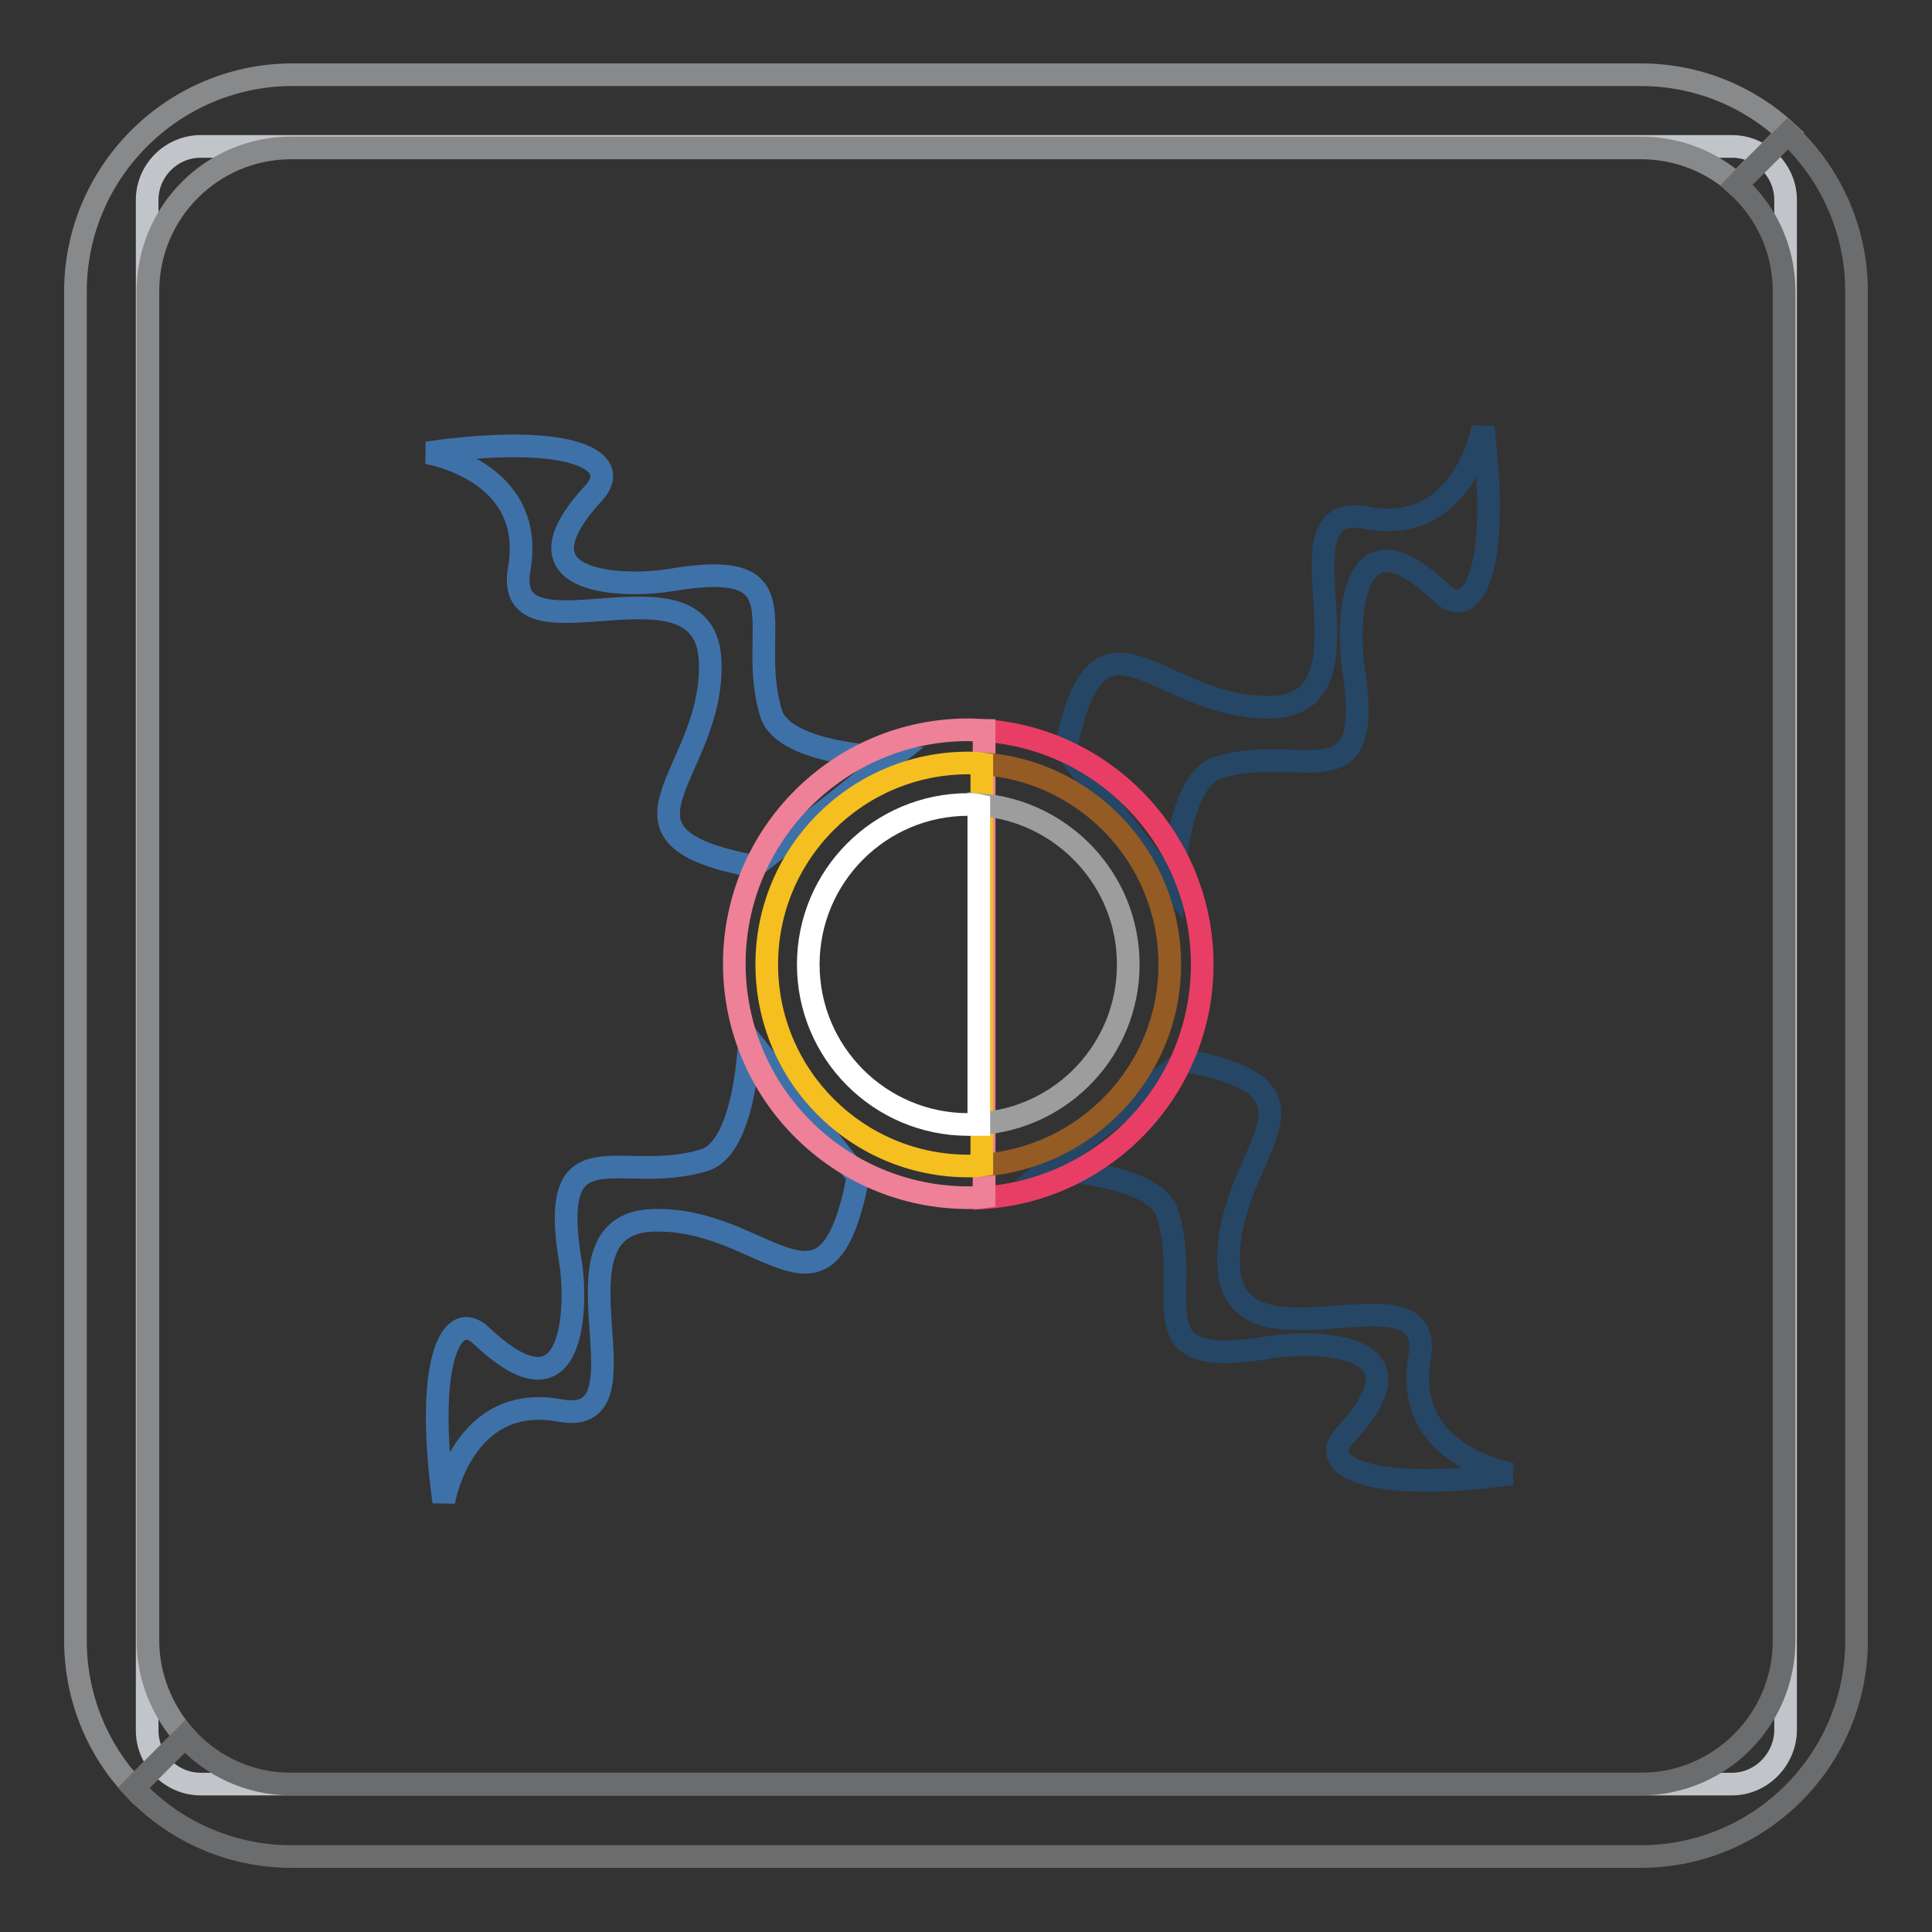 <?xml version="1.0" encoding="utf-8"?>
<!-- Svg Vector Icons : http://www.onlinewebfonts.com/icon -->
<!DOCTYPE svg PUBLIC "-//W3C//DTD SVG 1.1//EN" "http://www.w3.org/Graphics/SVG/1.1/DTD/svg11.dtd">
<svg version="1.1" xmlns="http://www.w3.org/2000/svg" xmlns:xlink="http://www.w3.org/1999/xlink" x="0px" y="0px" viewBox="0 0 256 256" enable-background="new 0 0 256 256" xml:space="preserve">
<rect x="0" y="0" width="256" height="256" fill="#333333" stroke="none"/>
<g> <path stroke-width="3" fill-opacity="0" stroke="#c1c5c9"  d="M229.5,236.4H26.6c-3.9,0-7.1-3.2-7.1-7.1V26.5c0-3.9,3.2-7.1,7.1-7.1h202.9c3.9,0,7.1,3.2,7.1,7.1v202.7 C236.6,233.1,233.4,236.4,229.5,236.4z"/> <path stroke-width="3" fill-opacity="0" stroke="#87898b"  d="M19.6,217.4V38.6c0-10.5,8.5-19,19-19h178.8c4.9,0,9.3,1.8,12.7,4.8l6.8-6.8c-5.1-4.8-12-7.7-19.5-7.7H38.6 C22.8,10,10,22.9,10,38.6v178.8c0,7.5,2.9,14.4,7.7,19.5l6.8-6.8C21.5,226.7,19.6,222.2,19.6,217.4z"/> <path stroke-width="3" fill-opacity="0" stroke="#6a6c6d"  d="M236.9,17.7l-6.8,6.8c3.9,3.5,6.3,8.5,6.3,14.1v178.8c0,10.5-8.5,19-19,19H38.6c-5.6,0-10.6-2.4-14.1-6.3 l-6.8,6.8c5.2,5.6,12.7,9.1,20.9,9.1h178.8c15.8,0,28.6-12.8,28.6-28.6V38.6C246,30.4,242.5,22.9,236.9,17.7L236.9,17.7z"/> <path stroke-width="3" fill-opacity="0" stroke="#3f71a9"  d="M56.6,60c0,0,14.5,2.3,12.2,15.4c-2.3,13.1,24.7-2.9,25.3,12.2c0.6,15.1-16.1,23.1,5.9,27.2l18.2-14.4 c0,0-14.2-0.3-16-5.8c-3.5-11.2,4.9-20.9-13.6-17.7c-3.9,0.7-22.1,1.5-9.9-11.6C82.6,61,75.6,57.3,56.6,60L56.6,60z M58.8,199 c0,0,2.4-14.5,15.4-12.1c13,2.4-2.8-24.7,12.3-25.2c15.1-0.5,23,16.1,27.2-5.8l-14.4-18.2c0,0-0.4,14.2-5.9,16 c-11.2,3.5-20.9-5-17.8,13.6c0.7,3.9,1.4,22.1-11.7,9.8C59.9,173.1,56.2,180.1,58.8,199z"/> <path stroke-width="3" fill-opacity="0" stroke="#264665"  d="M200.3,195.3c0,0-14.5-2.3-12.2-15.4c2.3-13.1-24.7,2.9-25.3-12.2c-0.6-15.1,16-23.1-5.9-27.2L138.7,155 c0,0,14.2,0.3,16,5.8c3.5,11.2-4.9,20.9,13.7,17.7c3.9-0.7,22.1-1.5,9.9,11.6C174.3,194.2,181.3,197.9,200.3,195.3L200.3,195.3z  M196.5,56.6c0,0-2.5,14.5-15.5,12c-13-2.5,2.6,24.7-12.5,25.1c-15.1,0.4-22.9-16.3-27.3,5.6l14.2,18.3c0,0,0.5-14.2,6-15.9 c11.2-3.4,20.9,5.2,17.9-13.4c-0.6-4-1.2-22.1,11.7-9.7C195.1,82.5,198.9,75.5,196.5,56.6z"/> <path stroke-width="3" fill-opacity="0" stroke="#e83e65"  d="M159.3,127.8c0-16.4-12.8-29.9-28.9-31v61.9C146.5,157.6,159.3,144.2,159.3,127.8z"/> <path stroke-width="3" fill-opacity="0" stroke="#ee8197"  d="M128.3,96.7c-17.1,0-31,13.9-31,31c0,17.1,13.9,31,31,31c0.7,0,1.4,0,2.1-0.1V96.8 C129.7,96.8,129,96.7,128.3,96.7L128.3,96.7z"/> <path stroke-width="3" fill-opacity="0" stroke="#945b24"  d="M155,127.8c0-14.1-11-25.7-24.9-26.6v53.2C144,153.4,155,141.9,155,127.8z"/> <path stroke-width="3" fill-opacity="0" stroke="#f5bf1f"  d="M128.3,101.1c-14.7,0-26.7,11.9-26.7,26.7c0,14.7,11.9,26.7,26.7,26.7c0.6,0,1.2,0,1.8-0.1v-53.2 C129.5,101.1,128.9,101.1,128.3,101.1z"/> <path stroke-width="3" fill-opacity="0" stroke="#9e9d9d"  d="M149.5,127.8c0-11.2-8.7-20.4-19.8-21.2v42.3C140.8,148.2,149.5,139,149.5,127.8z"/> <path stroke-width="3" fill-opacity="0" stroke="#ffffff"  d="M128.3,106.6c-11.7,0-21.2,9.5-21.2,21.2c0,11.7,9.5,21.2,21.2,21.2c0.5,0,1,0,1.4,0v-42.3 C129.3,106.6,128.8,106.6,128.3,106.6z"/></g>
</svg>